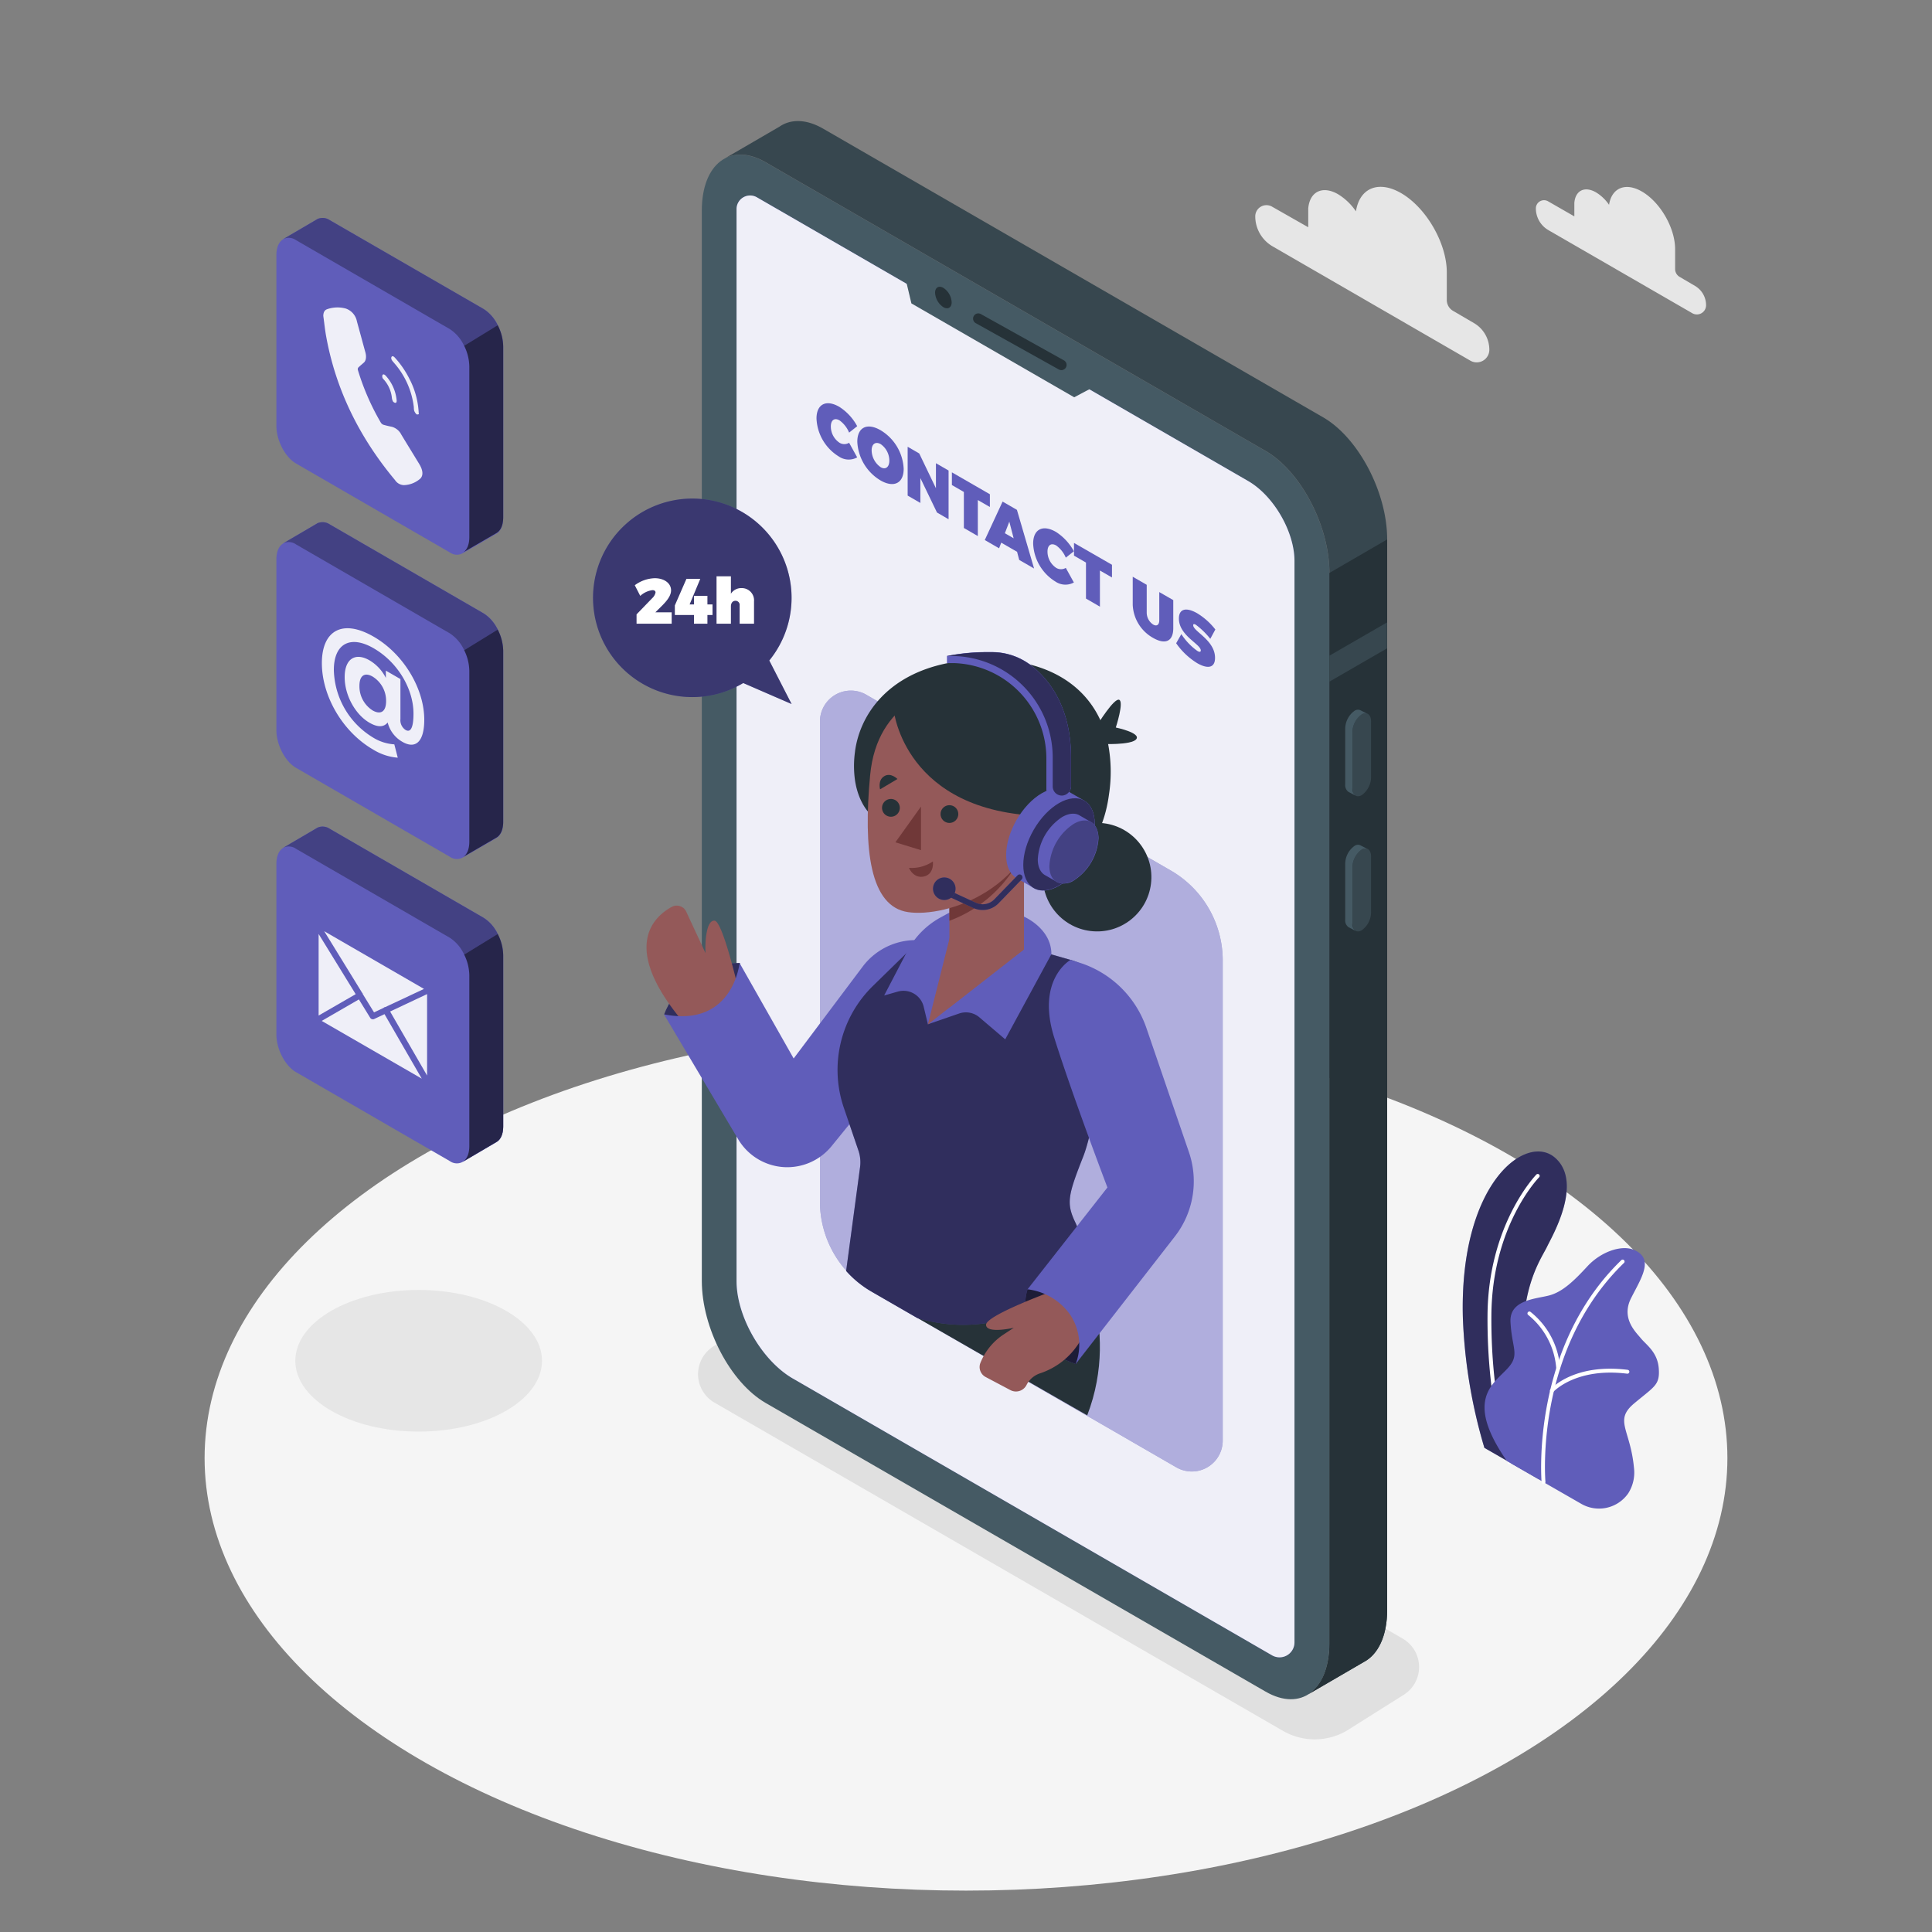 <svg xmlns="http://www.w3.org/2000/svg" viewBox="0 0 500 500"><rect x="0" y="0" width="500" height="500" fill="#808080" stroke="none"/><g id="freepik--Floor--inject-7"><ellipse cx="250" cy="377.35" rx="197.05" ry="111.94" style="fill:#f5f5f5"></ellipse></g><g id="freepik--Shadows--inject-7"><path d="M332,447.93,184.91,363a8.5,8.5,0,0,1,0-14.73l14.51-9.15a16.5,16.5,0,0,1,16.47,0L363,424.06a8.5,8.5,0,0,1,0,14.73l-14.51,9.14A16.46,16.46,0,0,1,332,447.93Z" style="fill:#e0e0e0"></path><ellipse cx="108.35" cy="352.17" rx="31.92" ry="18.33" style="fill:#e6e6e6"></ellipse></g><g id="freepik--Plants--inject-7"><path d="M384.16,374.7l14,8.05s-7.15-22.47-3.34-45.12c1.44-8.56,4.53-12.81,5.61-15.1s9.45-16.44,2-22.92-24.78,6.55-23.84,41.42A135.23,135.23,0,0,0,384.16,374.7Z" style="fill:#605DBA"></path><path d="M384.16,374.7l14,8.05s-7.15-22.47-3.34-45.12c1.44-8.56,4.53-12.81,5.61-15.1s9.45-16.44,2-22.92-24.78,6.55-23.84,41.42A135.23,135.23,0,0,0,384.16,374.7Z" style="opacity:0.5"></path><path d="M390.67,378.94a.49.49,0,0,1-.47-.32c-.05-.15-5.4-14.77-5.23-38.27s12.52-36.26,12.64-36.38a.5.5,0,0,1,.71,0,.5.5,0,0,1,0,.71c-.12.12-12.18,12.5-12.35,35.68s5.11,37.78,5.17,37.92a.5.5,0,0,1-.3.64A.47.47,0,0,1,390.67,378.94Z" style="fill:#fff"></path><path d="M390,378.14l19.14,11a9.21,9.21,0,0,0,12.22-2.63,10,10,0,0,0,1.51-6.65c-.92-9.94-5.24-12.23.05-16.66s6.67-4.74,6.37-9-3.21-6.12-4.59-7.8-5.2-5.2-2.6-10.4,6.15-10.23.77-12.53c-3.21-1.38-8.56.46-12.08,4.28s-6.42,6.57-9.79,7.49-10.39,1.07-10.09,6.88,1.84,7.8.46,10.39C388.77,357.35,377.46,360.1,390,378.14Z" style="fill:#605DBA"></path><path d="M399.46,384.06a.52.52,0,0,1-.5-.46c0-.34-2.94-34.66,20.66-57.5a.5.5,0,0,1,.69.72c-23.26,22.51-20.38,56.35-20.35,56.69a.5.5,0,0,1-.45.54Z" style="fill:#fff"></path><path d="M403.25,354.52a.5.5,0,0,1-.5-.46,19.64,19.64,0,0,0-7.23-13.73.5.5,0,0,1-.12-.7.49.49,0,0,1,.69-.12A20.37,20.37,0,0,1,403.75,354a.51.51,0,0,1-.46.55Z" style="fill:#fff"></path><path d="M401.62,360.41a.5.5,0,0,1-.33-.12.51.51,0,0,1-.05-.71c.24-.28,6.15-6.8,20-5.07a.5.5,0,0,1,.43.56.51.51,0,0,1-.56.44c-13.3-1.67-19.07,4.67-19.13,4.73A.51.51,0,0,1,401.62,360.41Z" style="fill:#fff"></path></g><g id="freepik--Device--inject-7"><path d="M327.52,437.78,198.16,363.09c-9.13-5.27-16.53-19.41-16.53-31.58v-277c0-12.17,7.4-17.76,16.53-12.49l129.36,74.69c9.13,5.27,16.53,19.41,16.53,31.58v277C344.05,437.45,336.65,443.05,327.52,437.78Z" style="fill:#455a64"></path><path d="M342.42,108,213.05,33.31c-3.9-2.25-7.48-2.51-10.31-1.13h0a8.45,8.45,0,0,0-1,.59l-14.5,8.43c2.92-1.75,6.74-1.62,10.93.8l129.36,74.69c9.13,5.27,16.53,19.41,16.53,31.58v277c0,6.44-2.07,11-5.37,13.16L353,430.1h0c3.65-1.94,6-6.69,6-13.5v-277C359,127.41,351.55,113.27,342.42,108Z" style="fill:#37474f"></path><path d="M344.05,148.27v277c0,6.44-2.07,11-5.37,13.16L353,430.1h0c3.65-1.94,6-6.69,6-13.5v-277l-14.9,8.65Z" style="fill:#263238"></path><polygon points="358.95 161.09 344.05 169.69 344.05 176.41 358.95 167.8 358.95 161.09" style="fill:#37474f"></polygon><path d="M352.42,205.78h0c-1.33.77-2.41-.05-2.41-1.82V189.51a5.78,5.78,0,0,1,2.41-4.61h0c1.33-.77,2.41,0,2.41,1.82v14.45A5.78,5.78,0,0,1,352.42,205.78Z" style="fill:#37474f"></path><path d="M350,204V189.51a5.78,5.78,0,0,1,2.41-4.61,1.54,1.54,0,0,1,1.52-.14v0l-1.81-.93h0a1.56,1.56,0,0,0-1.56.12,5.8,5.8,0,0,0-2.42,4.61V203a2.17,2.17,0,0,0,.82,1.93h0l1.89,1v0A2.08,2.08,0,0,1,350,204Z" style="fill:#455a64"></path><path d="M352.42,240.75h0c-1.33.77-2.41,0-2.41-1.82V224.48a5.79,5.79,0,0,1,2.41-4.61h0c1.33-.77,2.41,0,2.41,1.83v14.44A5.76,5.76,0,0,1,352.42,240.75Z" style="fill:#37474f"></path><path d="M350,238.93V224.48a5.79,5.79,0,0,1,2.41-4.61,1.57,1.57,0,0,1,1.52-.14h0l-1.81-.94v0a1.51,1.51,0,0,0-1.56.12,5.77,5.77,0,0,0-2.42,4.61V238a2.16,2.16,0,0,0,.82,1.93h0l1.89,1v0A2.07,2.07,0,0,1,350,238.93Z" style="fill:#455a64"></path><path d="M323,124.48,195.88,51.06a3.51,3.51,0,0,0-5.26,3V331.51c0,9.26,6.57,20.63,14.59,25.26l124,71.63a3.87,3.87,0,0,0,5.8-3.35V145.31C335.06,137.67,329.64,128.3,323,124.48Z" style="fill:#605DBA"></path><path d="M323,124.48,195.88,51.06a3.51,3.51,0,0,0-5.26,3V331.51c0,9.26,6.57,20.63,14.59,25.26l124,71.63a3.87,3.87,0,0,0,5.8-3.35V145.31C335.06,137.67,329.64,128.3,323,124.48Z" style="fill:#fff;opacity:0.9"></path><polygon points="233.9 70.23 235.87 78.52 278.01 102.82 285.29 98.94 233.9 70.23" style="fill:#455a64"></polygon><path d="M246.29,78.24c0,1.38-1,1.93-2.16,1.25A4.78,4.78,0,0,1,242,75.75c0-1.37,1-1.93,2.16-1.24A4.76,4.76,0,0,1,246.29,78.24Z" style="fill:#263238"></path><path d="M274.68,95.79a1.41,1.41,0,0,1-.66-.17l-21.52-12a1.35,1.35,0,0,1,1.31-2.36l21.53,12a1.35,1.35,0,0,1-.66,2.53Z" style="fill:#263238"></path><path d="M217.28,108.8c-1.31-.76-2.26-.1-2.26,1.57a5.07,5.07,0,0,0,2.26,4.22,2.38,2.38,0,0,0,2.47,0l2.09,3.78a4.53,4.53,0,0,1-4.75-.23,12.11,12.11,0,0,1-5.78-9.84c0-3.71,2.49-5,5.92-3a13.54,13.54,0,0,1,4.61,5l-2.09,1.66A7.37,7.37,0,0,0,217.28,108.8Z" style="fill:#605DBA"></path><path d="M233.87,121.33c0,3.74-2.53,5-6,3a12.35,12.35,0,0,1-6-10c0-3.74,2.53-5,6-3A12.28,12.28,0,0,1,233.87,121.33Zm-8.29-4.77a5.42,5.42,0,0,0,2.34,4.35c1.24.72,2.24,0,2.24-1.7a5.23,5.23,0,0,0-2.24-4.27C226.66,114.21,225.58,114.83,225.58,116.56Z" style="fill:#605DBA"></path><path d="M237.9,117.36l4.32,9v-6.48l3.27,1.89v12.61l-3-1.74-4.3-8.92v6.44l-3.29-1.9V115.62Z" style="fill:#605DBA"></path><path d="M256.18,127.91v3.3l-3.12-1.8v9.32l-3.61-2.09v-9.32l-3.1-1.79v-3.29Z" style="fill:#605DBA"></path><path d="M263.22,142.81l-4.1-2.37-.56,1.46-3.7-2.14,4.61-9.95,3.71,2.14,4.44,15.18-3.85-2.22Zm-.89-3.5L261.21,135l-1.15,3Z" style="fill:#605DBA"></path><path d="M273.35,141.17c-1.31-.75-2.26-.1-2.26,1.58a5.09,5.09,0,0,0,2.26,4.22,2.42,2.42,0,0,0,2.48,0l2.09,3.78a4.59,4.59,0,0,1-4.76-.23,12.11,12.11,0,0,1-5.78-9.85c0-3.71,2.5-5,5.92-3a13.76,13.76,0,0,1,4.62,5l-2.09,1.65A7.53,7.53,0,0,0,273.35,141.17Z" style="fill:#605DBA"></path><path d="M287.78,146.16v3.29l-3.12-1.8V157l-3.61-2.09v-9.32l-3.1-1.79v-3.29Z" style="fill:#605DBA"></path><path d="M298.45,161.64c.89.51,1.57.11,1.57-1.14v-7.27l3.62,2.08v7.27c0,3.35-2,4.35-5.2,2.52a10.3,10.3,0,0,1-5.29-8.57v-7.27l3.62,2.09v7.27A3.71,3.71,0,0,0,298.45,161.64Z" style="fill:#605DBA"></path><path d="M309.47,161.68c-.41-.23-.67-.24-.67.14,0,1.58,5.65,3.86,5.65,8.43,0,2.8-2.13,2.81-4.59,1.39a18.27,18.27,0,0,1-5.47-5.17l1.34-2.36a16.08,16.08,0,0,0,4.16,4.36c.53.31.87.31.87-.14,0-1.64-5.66-3.82-5.66-8.25,0-2.52,1.84-3,4.68-1.4a17.42,17.42,0,0,1,4.75,4.23l-1.31,2.42A19.69,19.69,0,0,0,309.47,161.68Z" style="fill:#605DBA"></path></g><g id="freepik--speech-bubble--inject-7"><path d="M199.09,170.94a25.69,25.69,0,1,0-6.74,5.83l12.52,5.44Z" style="fill:#605DBA"></path><path d="M199.09,170.94a25.69,25.69,0,1,0-6.74,5.83l12.52,5.44Z" style="opacity:0.4"></path><path d="M169.65,153.34c0-.39-.28-.61-.79-.61a5.72,5.72,0,0,0-3.16,1.49l-1.42-2.76a9.08,9.08,0,0,1,5.17-1.82c2.4,0,4.22,1.26,4.22,3.14,0,1.34-1,2.63-2.28,3.92l-1.79,1.77h4.23v2.94h-9.09V159l4.05-4.19A2.73,2.73,0,0,0,169.65,153.34Z" style="fill:#fff"></path><path d="M181.23,149.81l-2.76,6.62h1.13V154.2h3.48v2.23h1.32v2.73h-1.32v2.25H179.6v-2.25h-4.95v-2.48l3-6.87Z" style="fill:#fff"></path><path d="M195.14,155.64v5.77h-3.72v-4.7a1.08,1.08,0,0,0-1.07-1.23c-.73,0-1.19.57-1.19,1.45v4.48h-3.72V149.15h3.72v4.51a3.14,3.14,0,0,1,2.74-1.46A3.17,3.17,0,0,1,195.14,155.64Z" style="fill:#fff"></path></g><g id="freepik--Character--inject-7"><path d="M316.44,248.56V372.81a8,8,0,0,1-12,6.94l-66.92-38.64-11.86-6.84A26.95,26.95,0,0,1,212.2,311V186.74a8,8,0,0,1,12-6.94L303,225.29A26.87,26.87,0,0,1,316.44,248.56Z" style="fill:#605DBA"></path><path d="M316.44,248.56V372.81a8,8,0,0,1-12,6.94l-66.92-38.64-11.86-6.84A26.95,26.95,0,0,1,212.2,311V186.74a8,8,0,0,1,12-6.94L303,225.29A26.87,26.87,0,0,1,316.44,248.56Z" style="fill:#fff;opacity:0.5"></path><path d="M277.89,322.08s12.53,20.78,3.48,44.21l-43.88-25.18Z" style="fill:#263238"></path><circle cx="283.92" cy="226.99" r="14.05" transform="translate(23.94 481.05) rotate(-82.98)" style="fill:#263238"></circle><path d="M284,187.59s4.31-7,5.63-6.49-.86,7.18-.86,7.18,6.52,1.36,5.31,3-9.18,1.25-9.18,1.25Z" style="fill:#263238"></path><path d="M287,205.63c-3,22.54-22,22.54-22,22.54L225.2,210.65s-3-2.63-3.92-8.67a26.41,26.41,0,0,1,0-7.46s0-.05,0-.07c1.27-9.48,8.36-19.67,23.8-22.8a50.59,50.59,0,0,1,10.28-1,46.83,46.83,0,0,1,5,.25c12,1.18,20.41,6.78,24.42,15.49a28,28,0,0,1,2,6.15A38.82,38.82,0,0,1,287,205.63Z" style="fill:#263238"></path><path d="M191.45,249.23s-14.13-.49-19.57,13.28c0,0,6,4.05,13.87,0S191.45,249.23,191.45,249.23Z" style="fill:#605DBA"></path><path d="M191.45,249.23s-14.13-.49-19.57,13.28c0,0,6,4.05,13.87,0S191.45,249.23,191.45,249.23Z" style="opacity:0.5"></path><path d="M191.05,255.86s-4-17.38-6.11-17.59-2.52,5.3-2.35,8.41l-5-10.76a2.71,2.71,0,0,0-3.76-1.21c-5,2.75-13.77,11.11,4.72,31.78Z" style="fill:#945959"></path><path d="M242.25,243.84l-3-.39a17.18,17.18,0,0,0-16,6.72l-17.85,23.76-14-24.7s-1.68,16.8-19.57,13.28l19.21,32.33a14.78,14.78,0,0,0,24.18,1.77l16.44-20.21Z" style="fill:#605DBA"></path><path d="M280.35,299.29c-4,10.14-4.44,12.12-2,17.19a64.87,64.87,0,0,1,4,11.64s-18.54,20.78-44.93,13l-11.86-6.84a26.56,26.56,0,0,1-6.58-5.36L222.59,302a9.4,9.4,0,0,0-.42-4.21l-3.79-11.11a30.36,30.36,0,0,1,7.52-31.51l12.74-12.45L272.1,247l5,1.43A14.15,14.15,0,0,1,287.18,264C285.54,275.8,282.86,292.92,280.35,299.29Z" style="fill:#605DBA"></path><path d="M280.35,299.29c-4,10.14-4.44,12.12-2,17.19a64.87,64.87,0,0,1,4,11.64s-18.54,20.78-44.93,13l-11.86-6.84a26.56,26.56,0,0,1-6.58-5.36L222.59,302a9.4,9.4,0,0,0-.42-4.21l-3.79-11.11a30.36,30.36,0,0,1,7.52-31.51l12.74-12.45L272.1,247l5,1.43A14.15,14.15,0,0,1,287.18,264C285.54,275.8,282.86,292.92,280.35,299.29Z" style="opacity:0.5"></path><path d="M260.17,269l-6.7-5.71a5.37,5.37,0,0,0-5.23-1l-8.1,2.79-1.09-4.54a5.38,5.38,0,0,0-6.72-3.91l-3.51,1,5.94-11.38a21.31,21.31,0,0,1,8.59-8.78l2.33-1.28,19.25,1s7.17,3,7.17,9.75l-11.93,22" style="fill:#605DBA"></path><polygon points="265.01 245.72 245.71 260.76 245.71 212.87 265.01 212.87 265.01 245.72" style="fill:#945959"></polygon><polygon points="246.01 241.77 240.14 265.12 264.93 245.72 246.01 241.77" style="fill:#945959"></polygon><path d="M245.71,238.3A33.78,33.78,0,0,0,265,219.94v-7.07h-19.3Z" style="fill:#703838"></path><path d="M249.87,177.38c-7.32,0-22.88,4.08-24.68,23.24s-.06,34,9.82,35.44,32.84-5.73,35.92-30.53S257,177.38,249.87,177.38Z" style="fill:#945959"></path><polygon points="238.35 208.73 238.35 220.02 231.73 217.99 238.35 208.73" style="fill:#703838"></polygon><circle cx="245.71" cy="210.68" r="2.3" style="fill:#263238"></circle><path d="M232.87,209.08a2.3,2.3,0,1,1-2.3-2.31A2.3,2.3,0,0,1,232.87,209.08Z" style="fill:#263238"></path><path d="M227.76,204.28l4.5-2.67s-1.72-1.79-3.44-.72S227.76,204.28,227.76,204.28Z" style="fill:#263238"></path><path d="M235.24,224.6a9.75,9.75,0,0,0,6.19-1.66s.43,3.27-2.31,3.89S235.24,224.6,235.24,224.6Z" style="fill:#703838"></path><path d="M231.31,183.9s2.75,26.45,38.72,27.28c0,0,10.87-26.29-10.61-34.83S231.31,183.9,231.31,183.9Z" style="fill:#263238"></path><path d="M280.62,207.22h0l0,0h0l-4.42-2.56h0c-1.68-1-4-.86-6.57.62-5.1,2.94-9.24,10.11-9.24,16,0,2.95,1,5,2.72,6h0l4.34,2.5.25.14.15.09v0c1.64.8,3.83.61,6.24-.78,5.1-3,9.24-10.11,9.24-16C283.3,210.25,282.27,208.19,280.62,207.22Z" style="fill:#605DBA"></path><ellipse cx="274.06" cy="218.51" rx="13.06" ry="7.54" transform="translate(-52.21 346.6) rotate(-60)" style="fill:#605DBA"></ellipse><ellipse cx="274.06" cy="218.51" rx="13.06" ry="7.54" transform="translate(-52.21 346.6) rotate(-60)" style="opacity:0.5"></ellipse><path d="M282.39,212.77h0l-3-1.75h0c-1.14-.68-2.73-.59-4.49.42a14,14,0,0,0-6.32,10.95c0,2,.71,3.43,1.86,4.09h0l3,1.71a1,1,0,0,0,.17.1l.1.06h0a4.6,4.6,0,0,0,4.28-.54,14,14,0,0,0,6.32-10.94C284.23,214.84,283.53,213.43,282.39,212.77Z" style="fill:#605DBA"></path><path d="M284.23,216.85a14,14,0,0,1-6.32,10.94c-3.5,2-6.33.38-6.33-3.65a13.94,13.94,0,0,1,6.33-10.94C281.4,211.18,284.23,212.81,284.23,216.85Z" style="fill:#605DBA"></path><path d="M284.23,216.85a14,14,0,0,1-6.32,10.94c-3.5,2-6.33.38-6.33-3.65a13.94,13.94,0,0,1,6.33-10.94C281.4,211.18,284.23,212.81,284.23,216.85Z" style="opacity:0.3"></path><path d="M266.89,172.22a16.64,16.64,0,0,0-10-3.47H256a53.89,53.89,0,0,0-10.93,1c.66,0,1.32,0,2,0h-2v1.86h1.86a24.71,24.71,0,0,1,23.87,24.73v7.87a2.22,2.22,0,0,0,2.45,2.21l.23,0,2-.62h0a1.86,1.86,0,0,1-.41.08,2.45,2.45,0,0,0,2.12-2.48v-7.3C277.17,182.89,271.46,175.79,266.89,172.22Z" style="fill:#605DBA"></path><path d="M254.3,235.51a5.75,5.75,0,0,1-2.39-.52l-6.25-2.89a.75.75,0,1,1,.62-1.36l6.25,2.89a4.22,4.22,0,0,0,4.82-.9l6-6.2a.75.75,0,0,1,1.06,0,.76.76,0,0,1,0,1.06l-6,6.2A5.69,5.69,0,0,1,254.3,235.51Z" style="fill:#605DBA"></path><path d="M254.3,235.51a5.75,5.75,0,0,1-2.39-.52l-6.25-2.89a.75.75,0,1,1,.62-1.36l6.25,2.89a4.22,4.22,0,0,0,4.82-.9l6-6.2a.75.75,0,0,1,1.06,0,.76.76,0,0,1,0,1.06l-6,6.2A5.69,5.69,0,0,1,254.3,235.51Z" style="opacity:0.5"></path><path d="M247.3,230a2.92,2.92,0,1,1-2.92-2.92A2.92,2.92,0,0,1,247.3,230Z" style="fill:#605DBA"></path><path d="M247.3,230a2.92,2.92,0,1,1-2.92-2.92A2.92,2.92,0,0,1,247.3,230Z" style="opacity:0.5"></path><path d="M277.17,196.1v7.3a2.45,2.45,0,0,1-2.12,2.48,2.36,2.36,0,0,1-2.61-2.35V196.1a26.29,26.29,0,0,0-27.36-26.31,53.89,53.89,0,0,1,10.93-1h.87a16.64,16.64,0,0,1,10,3.47C271.46,175.79,277.17,182.89,277.17,196.1Z" style="fill:#605DBA"></path><path d="M277.17,196.1v7.3a2.45,2.45,0,0,1-2.12,2.48,2.36,2.36,0,0,1-2.61-2.35V196.1a26.29,26.29,0,0,0-27.36-26.31,53.89,53.89,0,0,1,10.93-1h.87a16.64,16.64,0,0,1,10,3.47C271.46,175.79,277.17,182.89,277.17,196.1Z" style="opacity:0.5"></path><path d="M265.93,333.67S261.09,347,278.39,353c0,0,5.65-8.3,0-15.09S265.93,333.67,265.93,333.67Z" style="fill:#605DBA"></path><path d="M265.93,333.67S261.09,347,278.39,353c0,0,5.65-8.3,0-15.09S265.93,333.67,265.93,333.67Z" style="opacity:0.7"></path><path d="M272,334.28s-16.9,6.19-16.81,8.59,7.18.76,7.18.76l-2.59,1.7a15.84,15.84,0,0,0-6.05,7.38h0a2.92,2.92,0,0,0,1.34,3.65l6.42,3.4a3.07,3.07,0,0,0,4.19-1.35h0a6,6,0,0,1,3.51-3c3.49-1.16,10-4.5,12.61-13.64Z" style="fill:#945959"></path><path d="M277.07,248.41s-9,5-4.22,20.18,13.75,38.73,13.75,38.73l-20.67,26.35A15.82,15.82,0,0,1,277,340.31,14,14,0,0,1,278.39,353l25.66-33a23.25,23.25,0,0,0,3.64-21.83l-11-32.12a26.88,26.88,0,0,0-17-16.81Z" style="fill:#605DBA"></path></g><g id="freepik--Icons--inject-7"><path d="M125.15,158.74l-39.77-23a3.35,3.35,0,0,0-3.17-.35h0a1.92,1.92,0,0,0-.31.18l-8.65,5.07.06,0c-1.09.62-1.78,2.06-1.78,4.12V189c0,3.74,2.27,8.09,5.08,9.71l39.77,23a3.18,3.18,0,0,0,3.5.15.18.18,0,0,0-.07.05l8.59-5h0c1.12-.6,1.83-2.06,1.83-4.15V168.45C130.23,164.71,128,160.36,125.15,158.74Z" style="fill:#605DBA"></path><path d="M128.81,162.93a10.12,10.12,0,0,0-3.66-4.19l-39.77-23a3.35,3.35,0,0,0-3.17-.35h0a1.92,1.92,0,0,0-.31.18l-8.65,5.07a3.24,3.24,0,0,1,3.36.25l39.77,23a10.3,10.3,0,0,1,3.75,4.38h0Z" style="fill:#605DBA"></path><path d="M121.46,217.82c0,2-.64,3.39-1.65,4l8.59-5h0c1.12-.6,1.83-2.06,1.83-4.15V168.45a12.51,12.51,0,0,0-1.42-5.52l-8.68,5.34h0a12.49,12.49,0,0,1,1.33,5.33Z" style="fill:#605DBA"></path><path d="M128.81,162.93a10.12,10.12,0,0,0-3.66-4.19l-39.77-23a3.35,3.35,0,0,0-3.17-.35h0a1.92,1.92,0,0,0-.31.18l-8.65,5.07a3.24,3.24,0,0,1,3.36.25l39.77,23a10.3,10.3,0,0,1,3.75,4.38h0Z" style="opacity:0.3"></path><path d="M121.46,217.82c0,2-.64,3.39-1.65,4l8.59-5h0c1.12-.6,1.83-2.06,1.83-4.15V168.45a12.51,12.51,0,0,0-1.42-5.52l-8.68,5.34h0a12.49,12.49,0,0,1,1.33,5.33Z" style="opacity:0.6"></path><path d="M109.8,186.27c0,5.73-2.27,7.68-5.67,5.71a8,8,0,0,1-3.8-5c-1,1.23-2.55,1.31-4.73.05-3.58-2.07-6.4-7-6.4-11.79s2.79-6.44,6.4-4.36a11,11,0,0,1,4.26,4.57v-1.89l3.77,2.18v10.36a3,3,0,0,0,1.33,2.81c1.27.74,2.05-.51,2.05-4.22,0-6.49-4.16-13.37-10.31-16.92s-10.3-1.08-10.3,5.6a21,21,0,0,0,10.19,17.53,11.88,11.88,0,0,0,5.46,1.74l.89,3.45A14.21,14.21,0,0,1,96.59,194c-8-4.63-13.29-13.95-13.29-22.39s5.34-11.5,13.4-6.84C104.49,169.26,109.8,178.25,109.8,186.27Zm-9.88-4.81a7.34,7.34,0,0,0-3.47-6.35c-2-1.17-3.43-.35-3.43,2.37a7.39,7.39,0,0,0,3.43,6.39C98.45,185,99.92,184.27,99.92,181.46Z" style="fill:#605DBA"></path><g style="opacity:0.9"><path d="M109.8,186.27c0,5.73-2.27,7.68-5.67,5.71a8,8,0,0,1-3.8-5c-1,1.23-2.55,1.31-4.73.05-3.58-2.07-6.4-7-6.4-11.79s2.79-6.44,6.4-4.36a11,11,0,0,1,4.26,4.57v-1.89l3.77,2.18v10.36a3,3,0,0,0,1.33,2.81c1.27.74,2.05-.51,2.05-4.22,0-6.49-4.16-13.37-10.31-16.92s-10.3-1.08-10.3,5.6a21,21,0,0,0,10.19,17.53,11.88,11.88,0,0,0,5.46,1.74l.89,3.45A14.21,14.21,0,0,1,96.59,194c-8-4.63-13.29-13.95-13.29-22.39s5.34-11.5,13.4-6.84C104.49,169.26,109.8,178.25,109.8,186.27Zm-9.88-4.81a7.34,7.34,0,0,0-3.47-6.35c-2-1.17-3.43-.35-3.43,2.37a7.39,7.39,0,0,0,3.43,6.39C98.45,185,99.92,184.27,99.92,181.46Z" style="fill:#fff"></path></g><path d="M125.15,237.52l-39.77-23a3.31,3.31,0,0,0-3.17-.34h0a1.92,1.92,0,0,0-.31.18l-8.65,5.07.06,0c-1.09.62-1.78,2.06-1.78,4.11v44.22c0,3.75,2.27,8.09,5.08,9.71l39.77,23a3.16,3.16,0,0,0,3.5.15l-.07.06,8.59-5.05h0c1.12-.59,1.83-2,1.83-4.15V247.22C130.23,243.48,128,239.14,125.15,237.52Z" style="fill:#605DBA"></path><path d="M128.81,241.71a10.06,10.06,0,0,0-3.66-4.19l-39.77-23a3.31,3.31,0,0,0-3.17-.34h0a1.92,1.92,0,0,0-.31.18l-8.65,5.07a3.23,3.23,0,0,1,3.36.24l39.77,23a10.27,10.27,0,0,1,3.75,4.39h0Z" style="fill:#605DBA"></path><path d="M121.46,296.59c0,2-.64,3.39-1.65,4.05l8.59-5.05h0c1.12-.59,1.83-2,1.83-4.15V247.22a12.47,12.47,0,0,0-1.42-5.51l-8.68,5.34h0a12.45,12.45,0,0,1,1.33,5.32Z" style="fill:#605DBA"></path><path d="M128.81,241.71a10.06,10.06,0,0,0-3.66-4.19l-39.77-23a3.31,3.31,0,0,0-3.17-.34h0a1.92,1.92,0,0,0-.31.18l-8.65,5.07a3.23,3.23,0,0,1,3.36.24l39.77,23a10.27,10.27,0,0,1,3.75,4.39h0Z" style="opacity:0.3"></path><path d="M121.46,296.59c0,2-.64,3.39-1.65,4.05l8.59-5.05h0c1.12-.59,1.83-2,1.83-4.15V247.22a12.47,12.47,0,0,0-1.42-5.51l-8.68,5.34h0a12.45,12.45,0,0,1,1.33,5.32Z" style="opacity:0.6"></path><polygon points="92.05 257.29 82.46 241.71 82.46 262.82 92.05 257.29" style="fill:#605DBA"></polygon><polygon points="100.96 261.78 110.53 278.35 110.53 257.27 100.96 261.78" style="fill:#605DBA"></polygon><path d="M83.91,241l9.85,16a.63.63,0,0,1,.11.12.28.28,0,0,1,0,.12L96.8,262l2.48-1.17a.69.69,0,0,1,.13-.11.75.75,0,0,1,.32-.1l10-4.69Z" style="fill:#605DBA"></path><path d="M99.51,262.46l-2.68,1.26a.75.75,0,0,1-.33.07.8.8,0,0,1-.69-.38l-2.93-4.76-9.62,5.56,25.89,14.94Z" style="fill:#605DBA"></path><g style="opacity:0.9"><polygon points="92.05 257.29 82.46 241.71 82.46 262.82 92.05 257.29" style="fill:#fff"></polygon><polygon points="100.96 261.78 110.53 278.35 110.53 257.27 100.96 261.78" style="fill:#fff"></polygon><path d="M83.91,241l9.85,16a.63.63,0,0,1,.11.12.28.28,0,0,1,0,.12L96.8,262l2.48-1.17a.69.69,0,0,1,.13-.11.75.75,0,0,1,.32-.1l10-4.69Z" style="fill:#fff"></path><path d="M99.51,262.46l-2.68,1.26a.75.75,0,0,1-.33.07.8.8,0,0,1-.69-.38l-2.93-4.76-9.62,5.56,25.89,14.94Z" style="fill:#fff"></path></g><path d="M125.15,80,85.38,57a3.31,3.31,0,0,0-3.17-.34h0a1.92,1.92,0,0,0-.31.18l-8.65,5.07.06,0c-1.09.61-1.78,2.06-1.78,4.11v44.22c0,3.74,2.27,8.09,5.08,9.71l39.77,23a3.16,3.16,0,0,0,3.5.15l-.07.05,8.59-5h0c1.12-.59,1.83-2,1.83-4.15V89.67C130.23,85.93,128,81.58,125.15,80Z" style="fill:#605DBA"></path><path d="M128.81,84.16a10.09,10.09,0,0,0-3.66-4.2L85.38,57a3.31,3.31,0,0,0-3.17-.34h0a1.92,1.92,0,0,0-.31.18l-8.65,5.07a3.23,3.23,0,0,1,3.36.24l39.77,23a10.27,10.27,0,0,1,3.75,4.39h0Z" style="fill:#605DBA"></path><path d="M121.46,139c0,2-.64,3.39-1.65,4l8.59-5h0c1.12-.59,1.83-2,1.83-4.15V89.67a12.47,12.47,0,0,0-1.42-5.51l-8.68,5.34h0a12.45,12.45,0,0,1,1.33,5.32Z" style="fill:#605DBA"></path><path d="M128.81,84.16a10.09,10.09,0,0,0-3.66-4.2L85.38,57a3.31,3.31,0,0,0-3.17-.34h0a1.92,1.92,0,0,0-.31.18l-8.65,5.07a3.23,3.23,0,0,1,3.36.24l39.77,23a10.27,10.27,0,0,1,3.75,4.39h0Z" style="opacity:0.3"></path><path d="M121.46,139c0,2-.64,3.39-1.65,4l8.59-5h0c1.12-.59,1.83-2,1.83-4.15V89.67a12.47,12.47,0,0,0-1.42-5.51l-8.68,5.34h0a12.45,12.45,0,0,1,1.33,5.32Z" style="opacity:0.6"></path><path d="M108.45,120c-1.53-2.52-3.07-5-4.6-7.54a3.92,3.92,0,0,0-2.41-2c-.74-.15-1.48-.32-2.24-.54a1.38,1.38,0,0,1-.65-.56,63.22,63.22,0,0,1-5.93-13.6.75.75,0,0,1,.08-.61c.47-.47,1-.9,1.48-1.32s.73-1.39.38-2.65c-.74-2.67-1.45-5.34-2.19-8a4.38,4.38,0,0,0-2.86-3.32,8.09,8.09,0,0,0-4.9.18c-.61.23-.93.78-.94,1.73.26,1.83.43,3.64.78,5.5q3.7,20.12,17.8,37a2.85,2.85,0,0,0,2.23,1.28,6.72,6.72,0,0,0,4.23-1.63C109.6,123.12,109.51,121.7,108.45,120Z" style="fill:#605DBA"></path><path d="M108.33,106.37A21.24,21.24,0,0,0,106,98.13a24.35,24.35,0,0,0-3.75-5.51c-.39-.44-.72-.58-.92-.25s0,.8.38,1.23l.39.45a21.07,21.07,0,0,1,5,11.33,4,4,0,0,0,.09.91,2.43,2.43,0,0,0,.59.91c.21.15.45,0,.62,0C108.34,106.79,108.35,106.58,108.33,106.37Z" style="fill:#605DBA"></path><path d="M99.27,98.16a8.45,8.45,0,0,1,2.17,5,3.18,3.18,0,0,0,.31.81c.61.5.91.33.91-.3a11,11,0,0,0-2.81-6.41c-.38-.39-.69-.51-.87-.18A1,1,0,0,0,99.27,98.16Z" style="fill:#605DBA"></path><g style="opacity:0.9"><path d="M108.45,120c-1.53-2.52-3.07-5-4.6-7.54a3.92,3.92,0,0,0-2.41-2c-.74-.15-1.48-.32-2.24-.54a1.38,1.38,0,0,1-.65-.56,63.22,63.22,0,0,1-5.93-13.6.75.75,0,0,1,.08-.61c.47-.47,1-.9,1.48-1.32s.73-1.39.38-2.65c-.74-2.67-1.45-5.34-2.19-8a4.38,4.38,0,0,0-2.86-3.32,8.09,8.09,0,0,0-4.9.18c-.61.23-.93.78-.94,1.73.26,1.83.43,3.64.78,5.5q3.7,20.12,17.8,37a2.85,2.85,0,0,0,2.23,1.28,6.72,6.72,0,0,0,4.23-1.63C109.6,123.12,109.51,121.7,108.45,120Z" style="fill:#fff"></path><path d="M108.33,106.37A21.24,21.24,0,0,0,106,98.13a24.35,24.35,0,0,0-3.75-5.51c-.39-.44-.72-.58-.92-.25s0,.8.38,1.23l.39.45a21.07,21.07,0,0,1,5,11.33,4,4,0,0,0,.09.91,2.43,2.43,0,0,0,.59.91c.21.15.45,0,.62,0C108.34,106.79,108.35,106.58,108.33,106.37Z" style="fill:#fff"></path><path d="M99.27,98.16a8.45,8.45,0,0,1,2.17,5,3.18,3.18,0,0,0,.31.81c.61.5.91.33.91-.3a11,11,0,0,0-2.81-6.41c-.38-.39-.69-.51-.87-.18A1,1,0,0,0,99.27,98.16Z" style="fill:#fff"></path></g></g><g id="freepik--Clouds--inject-7"><path d="M329.2,53.48l9.37,5.33V55.49c0-.23,0-.47,0-.7s0-.45,0-.67V54h0c.34-4.39,3.67-6.08,7.73-3.73a15.14,15.14,0,0,1,4.62,4.43c.91-6,5.78-8.12,11.67-4.73,6.54,3.78,11.84,13,11.84,20.52v7.1A3.24,3.24,0,0,0,376,80.42l5.52,3.23a8,8,0,0,1,3.92,6.86,3.27,3.27,0,0,1-4.91,2.83L329.34,63.75A9,9,0,0,1,324.86,56,2.9,2.9,0,0,1,329.2,53.48Z" style="fill:#e6e6e6"></path><path d="M400.63,52.09,407.44,56V53.56c0-.17,0-.34,0-.51s0-.33,0-.49V52.5h0c.25-3.19,2.67-4.42,5.62-2.71A11,11,0,0,1,416.42,53c.67-4.34,4.21-5.91,8.49-3.44,4.76,2.75,8.61,9.43,8.61,14.92v5.17a2.34,2.34,0,0,0,1.16,2l4,2.35a5.78,5.78,0,0,1,2.85,5A2.38,2.38,0,0,1,438,81.08L400.73,59.56a6.51,6.51,0,0,1-3.25-5.63A2.11,2.11,0,0,1,400.63,52.09Z" style="fill:#e6e6e6"></path></g></svg>